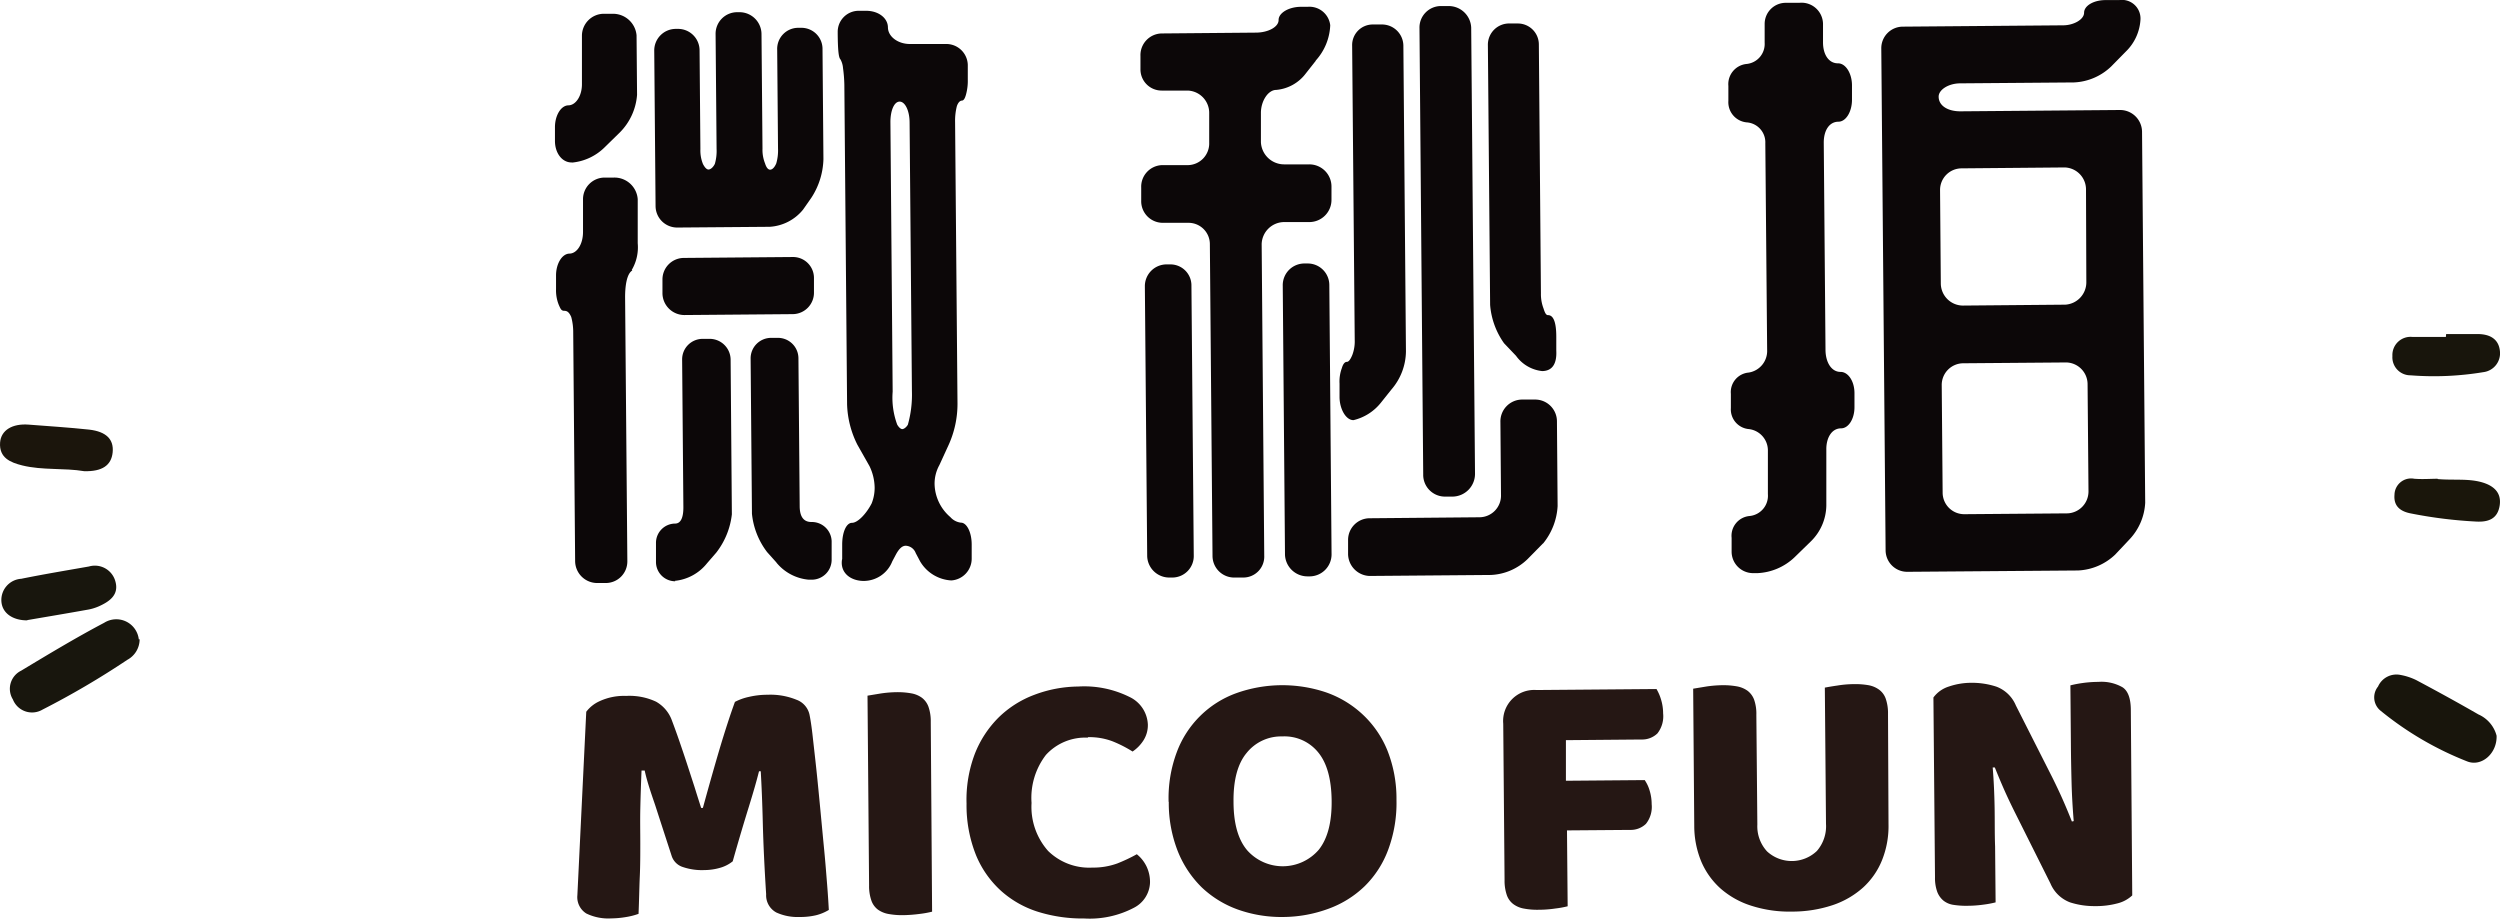 <svg id="圖層_1" data-name="圖層 1" xmlns="http://www.w3.org/2000/svg" viewBox="0 0 301.15 110.67"><defs><style>.cls-1{fill:#0c0708;}.cls-2{fill:#251714;}.cls-3{fill:#18160d;}.cls-4{fill:#18150c;}.cls-5{fill:#1b150c;}.cls-6{fill:#1a160b;}</style></defs><title>logo-black</title><path class="cls-1" d="M1124.57,365c-1.13,0-2-1.11-2-2.6v-1.65c0-1.42.73-2.62,1.62-2.63s1.64-1.14,1.63-2.56l0-5.83a2.65,2.65,0,0,1,2.59-2.64h1.13a2.85,2.85,0,0,1,2.86,2.59l.06,7.18a7.18,7.18,0,0,1-2.06,4.51l-1.85,1.81a6.44,6.44,0,0,1-3.87,1.83m7.21,13c-.67.38-.88,1.88-.87,3.3l.27,31.71a2.6,2.6,0,0,1-2.6,2.64h-1A2.66,2.66,0,0,1,1125,413l-.23-27.52a7,7,0,0,0-.24-1.87c-.23-.52-.46-.74-.83-.74s-.45-.22-.68-.74a4.72,4.72,0,0,1-.32-1.87v-1.65c0-1.42.73-2.62,1.62-2.63s1.64-1.13,1.63-2.63l0-3.89a2.61,2.61,0,0,1,2.6-2.64h1.12a2.81,2.81,0,0,1,2.87,2.6l0,5.31a5.38,5.38,0,0,1-.72,3.22m5.25,37.5a2.32,2.32,0,0,1-2.33-2.3l0-2.31a2.32,2.32,0,0,1,2.3-2.34c.67,0,1-.68,1-1.95l-.15-17.81a2.47,2.47,0,0,1,2.52-2.49h.68a2.53,2.53,0,0,1,2.64,2.45l.15,18.69A9.18,9.18,0,0,1,1142,412l-1.11,1.28a5.67,5.67,0,0,1-3.88,2.12m.32-42.56a2.6,2.6,0,0,1-2.64-2.59l-.16-18.7a2.6,2.6,0,0,1,2.59-2.64h.23a2.59,2.59,0,0,1,2.64,2.59l.1,11.89a4.31,4.31,0,0,0,.31,1.8c.23.44.46.67.68.66s.53-.23.75-.68a5.51,5.51,0,0,0,.21-1.79l-.12-13.84a2.6,2.6,0,0,1,2.59-2.64h.3a2.65,2.65,0,0,1,2.64,2.59l.12,13.84a4.4,4.4,0,0,0,.31,1.79c.16.52.38.75.61.75s.52-.23.74-.76a5.61,5.61,0,0,0,.21-1.8l-.1-11.89a2.54,2.54,0,0,1,2.52-2.64h.37a2.54,2.54,0,0,1,2.57,2.6l.11,13.23a8.91,8.91,0,0,1-1.46,4.65l-1,1.43a5.61,5.61,0,0,1-4,2.06Zm.83,10.54a2.65,2.65,0,0,1-2.64-2.59v-1.73a2.59,2.59,0,0,1,2.6-2.56l13.08-.11a2.52,2.52,0,0,1,2.57,2.52v1.72a2.58,2.58,0,0,1-2.52,2.64Zm11.1,29.82-1.13-1.26a9.1,9.1,0,0,1-1.83-4.62l-.16-18.7a2.47,2.47,0,0,1,2.52-2.49h.67a2.47,2.47,0,0,1,2.57,2.45l.15,17.8c0,1.27.46,1.94,1.43,1.93a2.39,2.39,0,0,1,2.42,2.3l0,2.31a2.4,2.4,0,0,1-2.38,2.34h-.37a5.66,5.66,0,0,1-3.91-2.07m7.93-.43,0-1.73c0-1.49.5-2.62,1.18-2.62s1.71-1.06,2.37-2.34a5.11,5.11,0,0,0,.36-1.88,6.15,6.15,0,0,0-.62-2.61L1159,399a11.53,11.53,0,0,1-1.24-4.86l-.33-38.51a17,17,0,0,0-.16-2,2.59,2.59,0,0,0-.31-1.05c-.23-.22-.31-1.19-.33-3.06v-.22a2.53,2.53,0,0,1,2.52-2.57h.9c1.5,0,2.62.88,2.63,2s1.22,2,2.64,2l4.34,0a2.59,2.59,0,0,1,2.64,2.52V355a6.27,6.27,0,0,1-.21,1.8c-.14.52-.29.74-.51.75s-.45.23-.6.68a7.14,7.14,0,0,0-.21,1.87l.29,33.95a12,12,0,0,1-1.08,5l-1.1,2.4a4.62,4.62,0,0,0-.58,2.32,5.39,5.39,0,0,0,1.9,3.95,2,2,0,0,0,1.28.67c.67,0,1.28,1.11,1.29,2.6l0,1.72a2.63,2.63,0,0,1-2.45,2.64,4.66,4.66,0,0,1-3.76-2.29l-.53-1a1.34,1.34,0,0,0-1.2-.89c-.45,0-.82.38-1.19,1.06l-.44.83a3.71,3.71,0,0,1-3.42,2.35c-1.57,0-2.85-.95-2.64-2.52m6.67-16.29c.22.37.45.52.6.52s.45-.16.67-.53a13.24,13.24,0,0,0,.49-4l-.28-32.39c0-1.42-.54-2.54-1.21-2.53s-1.12,1.13-1.1,2.55l.27,32.39a9.32,9.32,0,0,0,.56,4" transform="translate(-1055.72 -345.43)"/><path class="cls-1" d="M1214.22,352.75l-1.19,1.51a5,5,0,0,1-3.57,2c-1,0-1.86,1.37-1.85,2.79l0,3.51a2.8,2.8,0,0,0,2.79,2.67l3,0a2.67,2.67,0,0,1,2.71,2.67v1.57a2.67,2.67,0,0,1-2.67,2.71l-3,0a2.73,2.73,0,0,0-2.74,2.64l.31,37.55a2.52,2.52,0,0,1-2.52,2.63h-1a2.61,2.61,0,0,1-2.71-2.59l-.32-37.55a2.57,2.57,0,0,0-2.57-2.59l-3.14,0a2.6,2.6,0,0,1-2.56-2.67l0-1.57a2.6,2.6,0,0,1,2.52-2.71l3.15,0a2.61,2.61,0,0,0,2.52-2.71l0-3.52a2.69,2.69,0,0,0-2.57-2.75l-3.14,0a2.55,2.55,0,0,1-2.57-2.59v-1.58a2.61,2.61,0,0,1,2.52-2.71l11.37-.1c1.5,0,2.76-.69,2.75-1.52s1.19-1.58,2.68-1.59h.83a2.52,2.52,0,0,1,2.71,2.22,6.72,6.72,0,0,1-1.76,4.27m-20.29,59.64-.28-32.46a2.62,2.62,0,0,1,2.67-2.64h.38a2.53,2.53,0,0,1,2.56,2.59l.28,32.46A2.59,2.59,0,0,1,1197,415h-.38a2.66,2.66,0,0,1-2.71-2.59m16.6-.14-.27-32.46a2.61,2.61,0,0,1,2.67-2.64h.3a2.6,2.6,0,0,1,2.64,2.59l.27,32.46a2.65,2.65,0,0,1-2.59,2.64h-.3a2.71,2.71,0,0,1-2.72-2.59m8.24-16.23c-.9,0-1.65-1.33-1.67-2.75v-1.65a4.64,4.64,0,0,1,.28-1.87c.15-.52.37-.75.6-.75s.44-.3.66-.83a4.63,4.63,0,0,0,.29-1.8l-.31-35.45a2.48,2.48,0,0,1,2.53-2.56h1a2.58,2.58,0,0,1,2.64,2.52l.31,36.87a7.13,7.13,0,0,1-1.75,4.58l-1.26,1.58a6,6,0,0,1-3.35,2.12m22.87,14.84-1.86,1.89a6.75,6.75,0,0,1-4.4,1.91l-14.65.12a2.68,2.68,0,0,1-2.57-2.6v-1.79a2.61,2.61,0,0,1,2.52-2.56l13.31-.12a2.61,2.61,0,0,0,2.59-2.71l-.07-8.75a2.63,2.63,0,0,1,2.6-2.72h1.57a2.63,2.63,0,0,1,2.64,2.67l.08,10.17a7.79,7.79,0,0,1-1.75,4.5m-11.87-5.65a2.62,2.62,0,0,1-2.57-2.68l-.45-53.77a2.59,2.59,0,0,1,2.52-2.64h1a2.71,2.71,0,0,1,2.71,2.6l.46,53.77a2.74,2.74,0,0,1-2.67,2.72Zm7.17-18.47a9.2,9.2,0,0,1-1.68-4.62l-.27-31.34a2.56,2.56,0,0,1,2.68-2.56h.89a2.53,2.53,0,0,1,2.57,2.52l.25,30a4.82,4.82,0,0,0,.31,1.8c.16.52.31.82.54.81.67,0,1,.89,1,2.61v1.65c.09,1.72-.57,2.47-1.7,2.48a4.45,4.45,0,0,1-3.15-1.84Z" transform="translate(-1055.72 -345.43)"/><path class="cls-1" d="M1266.87,414.47a2.59,2.59,0,0,1-2.56-2.6l0-1.65a2.39,2.39,0,0,1,2.15-2.63,2.45,2.45,0,0,0,2.22-2.64l0-5.31a2.59,2.59,0,0,0-2.27-2.52,2.38,2.38,0,0,1-2.19-2.53v-1.72a2.36,2.36,0,0,1,2.14-2.56,2.63,2.63,0,0,0,2.23-2.71l-.22-24.91a2.41,2.41,0,0,0-2.26-2.52,2.44,2.44,0,0,1-2.19-2.6l0-1.79a2.44,2.44,0,0,1,2.15-2.64,2.42,2.42,0,0,0,2.22-2.56l0-2.25a2.54,2.54,0,0,1,2.6-2.56h1.57a2.59,2.59,0,0,1,2.86,2.51l0,2.25c0,1.49.7,2.54,1.82,2.53.9,0,1.65,1.18,1.67,2.6v1.79c0,1.43-.72,2.63-1.62,2.64-1.12,0-1.79,1.06-1.78,2.55l.21,24.91c0,1.5.7,2.69,1.82,2.68.9,0,1.66,1.1,1.67,2.53v1.72c0,1.42-.72,2.55-1.62,2.55-1.12,0-1.79,1.14-1.77,2.56l0,6.73a6.17,6.17,0,0,1-1.9,4.36l-1.93,1.88a6.92,6.92,0,0,1-4.47,1.91Zm18.63-.16a2.6,2.6,0,0,1-2.64-2.6l-.52-60.43a2.6,2.6,0,0,1,2.6-2.64l19.3-.16c1.27,0,2.53-.7,2.53-1.52s1.11-1.5,2.53-1.52H1311a2.24,2.24,0,0,1,2.56,2.37,5.83,5.83,0,0,1-1.76,3.83l-1.78,1.81a6.9,6.9,0,0,1-4.47,1.91l-13.69.11c-1.42,0-2.61.77-2.61,1.6,0,1.12,1.14,1.78,2.64,1.77l19.22-.16a2.65,2.65,0,0,1,2.64,2.59l.38,44.73a6.93,6.93,0,0,1-1.84,4.35l-1.78,1.89a6.93,6.93,0,0,1-4.47,1.91Zm6.61-32.07,12.41-.11a2.7,2.7,0,0,0,2.52-2.71L1307,368.2a2.65,2.65,0,0,0-2.57-2.6l-12.41.11a2.6,2.6,0,0,0-2.6,2.64l.09,11.22a2.68,2.68,0,0,0,2.65,2.67m-2.43,22.53a2.6,2.6,0,0,0,2.64,2.6l12.41-.1a2.64,2.64,0,0,0,2.52-2.65l-.11-12.93a2.63,2.63,0,0,0-2.56-2.6l-12.42.1a2.61,2.61,0,0,0-2.59,2.64Z" transform="translate(-1055.72 -345.43)"/><path class="cls-2" d="M1144,449.17a4.24,4.24,0,0,1-1.45.77,7,7,0,0,1-2,.3,7.11,7.11,0,0,1-2.58-.37,2.07,2.07,0,0,1-1.34-1.33q-1.24-3.81-2-6.16c-.54-1.57-1-2.94-1.25-4.13H1133c-.07,1.7-.12,3.25-.15,4.66s0,2.76,0,4.09,0,2.67-.06,4-.08,2.86-.15,4.51a8.13,8.13,0,0,1-1.47.38,11.31,11.31,0,0,1-1.82.17,6.06,6.06,0,0,1-3-.59,2.32,2.32,0,0,1-1.08-2.2l1.07-22.1a4.13,4.13,0,0,1,1.51-1.23,7,7,0,0,1,3.29-.68,7.54,7.54,0,0,1,3.6.69,4.24,4.24,0,0,1,1.93,2.3c.26.69.55,1.48.86,2.38s.62,1.81.93,2.76l.92,2.83c.29.94.56,1.78.8,2.53h.21q1-3.66,2-7.06c.68-2.27,1.3-4.18,1.86-5.71a6.55,6.55,0,0,1,1.67-.6,9.77,9.77,0,0,1,2.27-.26,8.28,8.28,0,0,1,3.47.6,2.47,2.47,0,0,1,1.57,1.78c.12.58.26,1.47.39,2.66s.29,2.55.45,4.05.31,3.09.47,4.76.31,3.29.46,4.83.26,3,.36,4.24.16,2.28.2,3a5.58,5.58,0,0,1-1.54.64,8.28,8.28,0,0,1-2,.21,6.13,6.13,0,0,1-2.78-.54,2.35,2.35,0,0,1-1.23-2.2q-.3-4.71-.4-8.48c-.06-2.52-.15-4.62-.25-6.33h-.21c-.28,1.13-.69,2.55-1.22,4.26s-1.19,3.9-1.94,6.56" transform="translate(-1055.72 -345.43)"/><path class="cls-2" d="M1168,455.25a11.9,11.9,0,0,1-1.49.27,17.32,17.32,0,0,1-2,.15,9.12,9.12,0,0,1-1.75-.14,3.14,3.14,0,0,1-1.29-.53,2.31,2.31,0,0,1-.78-1.08,5.25,5.25,0,0,1-.28-1.81l-.19-22.88,1.51-.25a14.07,14.07,0,0,1,2-.17,9.23,9.23,0,0,1,1.76.14,3.09,3.09,0,0,1,1.28.53,2.38,2.38,0,0,1,.79,1.08,5.25,5.25,0,0,1,.28,1.81Z" transform="translate(-1055.72 -345.43)"/><path class="cls-2" d="M1186.8,434.29a6.41,6.41,0,0,0-5.09,2.08,8.48,8.48,0,0,0-1.73,5.78,8,8,0,0,0,2,5.79,7.07,7.07,0,0,0,5.33,2,8.47,8.47,0,0,0,3-.5,19.51,19.51,0,0,0,2.35-1.11,4.26,4.26,0,0,1,1.16,1.45,4.32,4.32,0,0,1,.43,2,3.55,3.55,0,0,1-1.94,3,11.46,11.46,0,0,1-6,1.29,18,18,0,0,1-5.47-.78,12.1,12.1,0,0,1-4.48-2.5,11.94,11.94,0,0,1-3.05-4.3,16.15,16.15,0,0,1-1.16-6.26,15.56,15.56,0,0,1,1-6,12.73,12.73,0,0,1,2.87-4.38,12.31,12.31,0,0,1,4.29-2.72,15.26,15.26,0,0,1,5.27-1,12.25,12.25,0,0,1,6.19,1.25,3.85,3.85,0,0,1,2.22,3.32,3.41,3.41,0,0,1-.55,1.95,4.61,4.61,0,0,1-1.29,1.31,14.77,14.77,0,0,0-2.41-1.23,7.86,7.86,0,0,0-3-.5" transform="translate(-1055.72 -345.43)"/><path class="cls-2" d="M1196.49,442a15.78,15.78,0,0,1,1-6,12,12,0,0,1,7.18-7.08,16.5,16.5,0,0,1,10.78-.09,12.47,12.47,0,0,1,4.38,2.63,12.21,12.21,0,0,1,3,4.33,15.73,15.73,0,0,1,1.11,6,16.17,16.17,0,0,1-1,6,12,12,0,0,1-2.84,4.4,12.3,12.3,0,0,1-4.33,2.7,16,16,0,0,1-5.45,1,15.66,15.66,0,0,1-5.47-.89,12.36,12.36,0,0,1-4.36-2.67,12.69,12.69,0,0,1-2.89-4.35,15.91,15.91,0,0,1-1.09-5.93m7.8-.07q0,3.94,1.65,5.88a5.73,5.73,0,0,0,8.62-.07q1.59-2,1.55-5.91t-1.63-5.83a5.22,5.22,0,0,0-4.32-1.91,5.32,5.32,0,0,0-4.3,2c-1.07,1.29-1.6,3.26-1.57,5.88" transform="translate(-1055.72 -345.43)"/><path class="cls-2" d="M1255.26,428.43a5.52,5.52,0,0,1,.55,1.27,5.77,5.77,0,0,1,.25,1.67,3.34,3.34,0,0,1-.69,2.41,2.65,2.65,0,0,1-1.93.73l-9.09.08,0,4.89,9.49-.08a4.28,4.28,0,0,1,.59,1.25,5.58,5.58,0,0,1,.25,1.65,3.28,3.28,0,0,1-.69,2.37,2.63,2.63,0,0,1-1.92.73l-7.59.06.08,9.14a11.55,11.55,0,0,1-1.49.27,13.8,13.8,0,0,1-2,.15,8.48,8.48,0,0,1-1.76-.14,3,3,0,0,1-1.28-.53,2.3,2.3,0,0,1-.79-1.07,5.31,5.31,0,0,1-.28-1.82l-.16-18.85a3.74,3.74,0,0,1,4-4.06Z" transform="translate(-1055.72 -345.43)"/><path class="cls-2" d="M1283.21,444.74a11,11,0,0,1-.77,4.28,9,9,0,0,1-2.28,3.31,10.46,10.46,0,0,1-3.67,2.13,15.38,15.38,0,0,1-4.89.78,15,15,0,0,1-4.9-.7,10.32,10.32,0,0,1-3.7-2.06,9.19,9.19,0,0,1-2.35-3.28,11.23,11.23,0,0,1-.84-4.26l-.13-16.55,1.51-.25a14.07,14.07,0,0,1,2-.17,9.23,9.23,0,0,1,1.76.14,3.15,3.15,0,0,1,1.28.53,2.41,2.41,0,0,1,.79,1.07,5.14,5.14,0,0,1,.27,1.82l.12,13.22a4.46,4.46,0,0,0,1.17,3.24,4.39,4.39,0,0,0,6-.05,4.54,4.54,0,0,0,1.1-3.26l-.14-16.42c.32-.06.82-.15,1.51-.25a12.86,12.86,0,0,1,2-.17,9.18,9.18,0,0,1,1.75.13,3.1,3.1,0,0,1,1.28.54,2.3,2.3,0,0,1,.79,1.07,5.31,5.31,0,0,1,.28,1.82Z" transform="translate(-1055.72 -345.43)"/><path class="cls-2" d="M1312.57,453.29a4,4,0,0,1-1.74.95,10,10,0,0,1-2.75.34,9.52,9.52,0,0,1-3-.45,4.15,4.15,0,0,1-2.36-2.27l-4.36-8.72c-.44-.89-.84-1.73-1.19-2.52s-.74-1.71-1.15-2.74l-.26,0c.13,1.56.2,3.15.23,4.77s0,3.2.06,4.76l.06,6.72a11.69,11.69,0,0,1-1.45.27,14,14,0,0,1-1.92.14,9.77,9.77,0,0,1-1.7-.11,2.52,2.52,0,0,1-1.21-.51,2.55,2.55,0,0,1-.75-1.06,4.91,4.91,0,0,1-.27-1.75l-.19-21.66a3.67,3.67,0,0,1,1.86-1.32,8.37,8.37,0,0,1,2.68-.45,9.42,9.42,0,0,1,3.06.47,4.1,4.1,0,0,1,2.33,2.26l4.41,8.71c.44.89.84,1.73,1.19,2.52s.74,1.71,1.15,2.75l.22-.05c-.13-1.56-.22-3.12-.26-4.68s-.07-3.11-.08-4.67l-.06-7a13.41,13.41,0,0,1,1.45-.28,14,14,0,0,1,1.93-.14,5.09,5.09,0,0,1,2.9.65c.67.44,1,1.37,1,2.78Z" transform="translate(-1055.72 -345.43)"/><path class="cls-3" d="M1072.54,422.43a2.81,2.81,0,0,1-1.48,2.48,100.51,100.51,0,0,1-10.22,6,2.48,2.48,0,0,1-3.57-1.23,2.43,2.43,0,0,1,1-3.46c3.32-2,6.64-4,10-5.77a2.73,2.73,0,0,1,4.17,2" transform="translate(-1055.72 -345.43)"/><path class="cls-4" d="M1356.46,434.06c.07,2.14-1.82,3.77-3.54,3.09a39,39,0,0,1-10.39-6.07,2.07,2.07,0,0,1-.35-2.95,2.42,2.42,0,0,1,2.69-1.4,7.3,7.3,0,0,1,1.9.62c2.52,1.34,5,2.7,7.5,4.14a3.87,3.87,0,0,1,2.19,2.57" transform="translate(-1055.72 -345.43)"/><path class="cls-3" d="M1059,420.16c-1.73,0-3-.85-3.11-2.26a2.56,2.56,0,0,1,2.39-2.75c2.71-.55,5.42-1,8.15-1.48a2.56,2.56,0,0,1,3.19,1.8c.46,1.63-.73,2.43-2,3a5.83,5.83,0,0,1-1.44.42c-2.39.43-4.79.83-7.18,1.24" transform="translate(-1055.72 -345.43)"/><path class="cls-5" d="M1065.87,402.19c-2.42-.41-5-.09-7.45-.69-1.45-.36-2.82-.92-2.69-2.76.11-1.5,1.49-2.31,3.44-2.16,2.43.19,4.86.34,7.28.6,2.09.24,3,1.19,2.84,2.75s-1.26,2.31-3.42,2.26" transform="translate(-1055.72 -345.43)"/><path class="cls-4" d="M1350.38,385.67c1.26,0,2.52,0,3.78,0,1.46,0,2.55.57,2.7,2.05a2.29,2.29,0,0,1-2,2.54,36.28,36.28,0,0,1-8.77.38,2.17,2.17,0,0,1-2.18-2.32,2.19,2.19,0,0,1,2.44-2.3l4,0Z" transform="translate(-1055.72 -345.43)"/><path class="cls-6" d="M1349.39,403.14c1.88.16,3.56-.08,5.21.36,1.47.4,2.48,1.24,2.23,2.83s-1.34,2-2.79,1.93a54.44,54.44,0,0,1-8-1c-1.15-.24-2-.84-1.88-2.23a2,2,0,0,1,2.38-1.93c1,.08,2,0,2.8,0" transform="translate(-1055.72 -345.43)"/></svg>